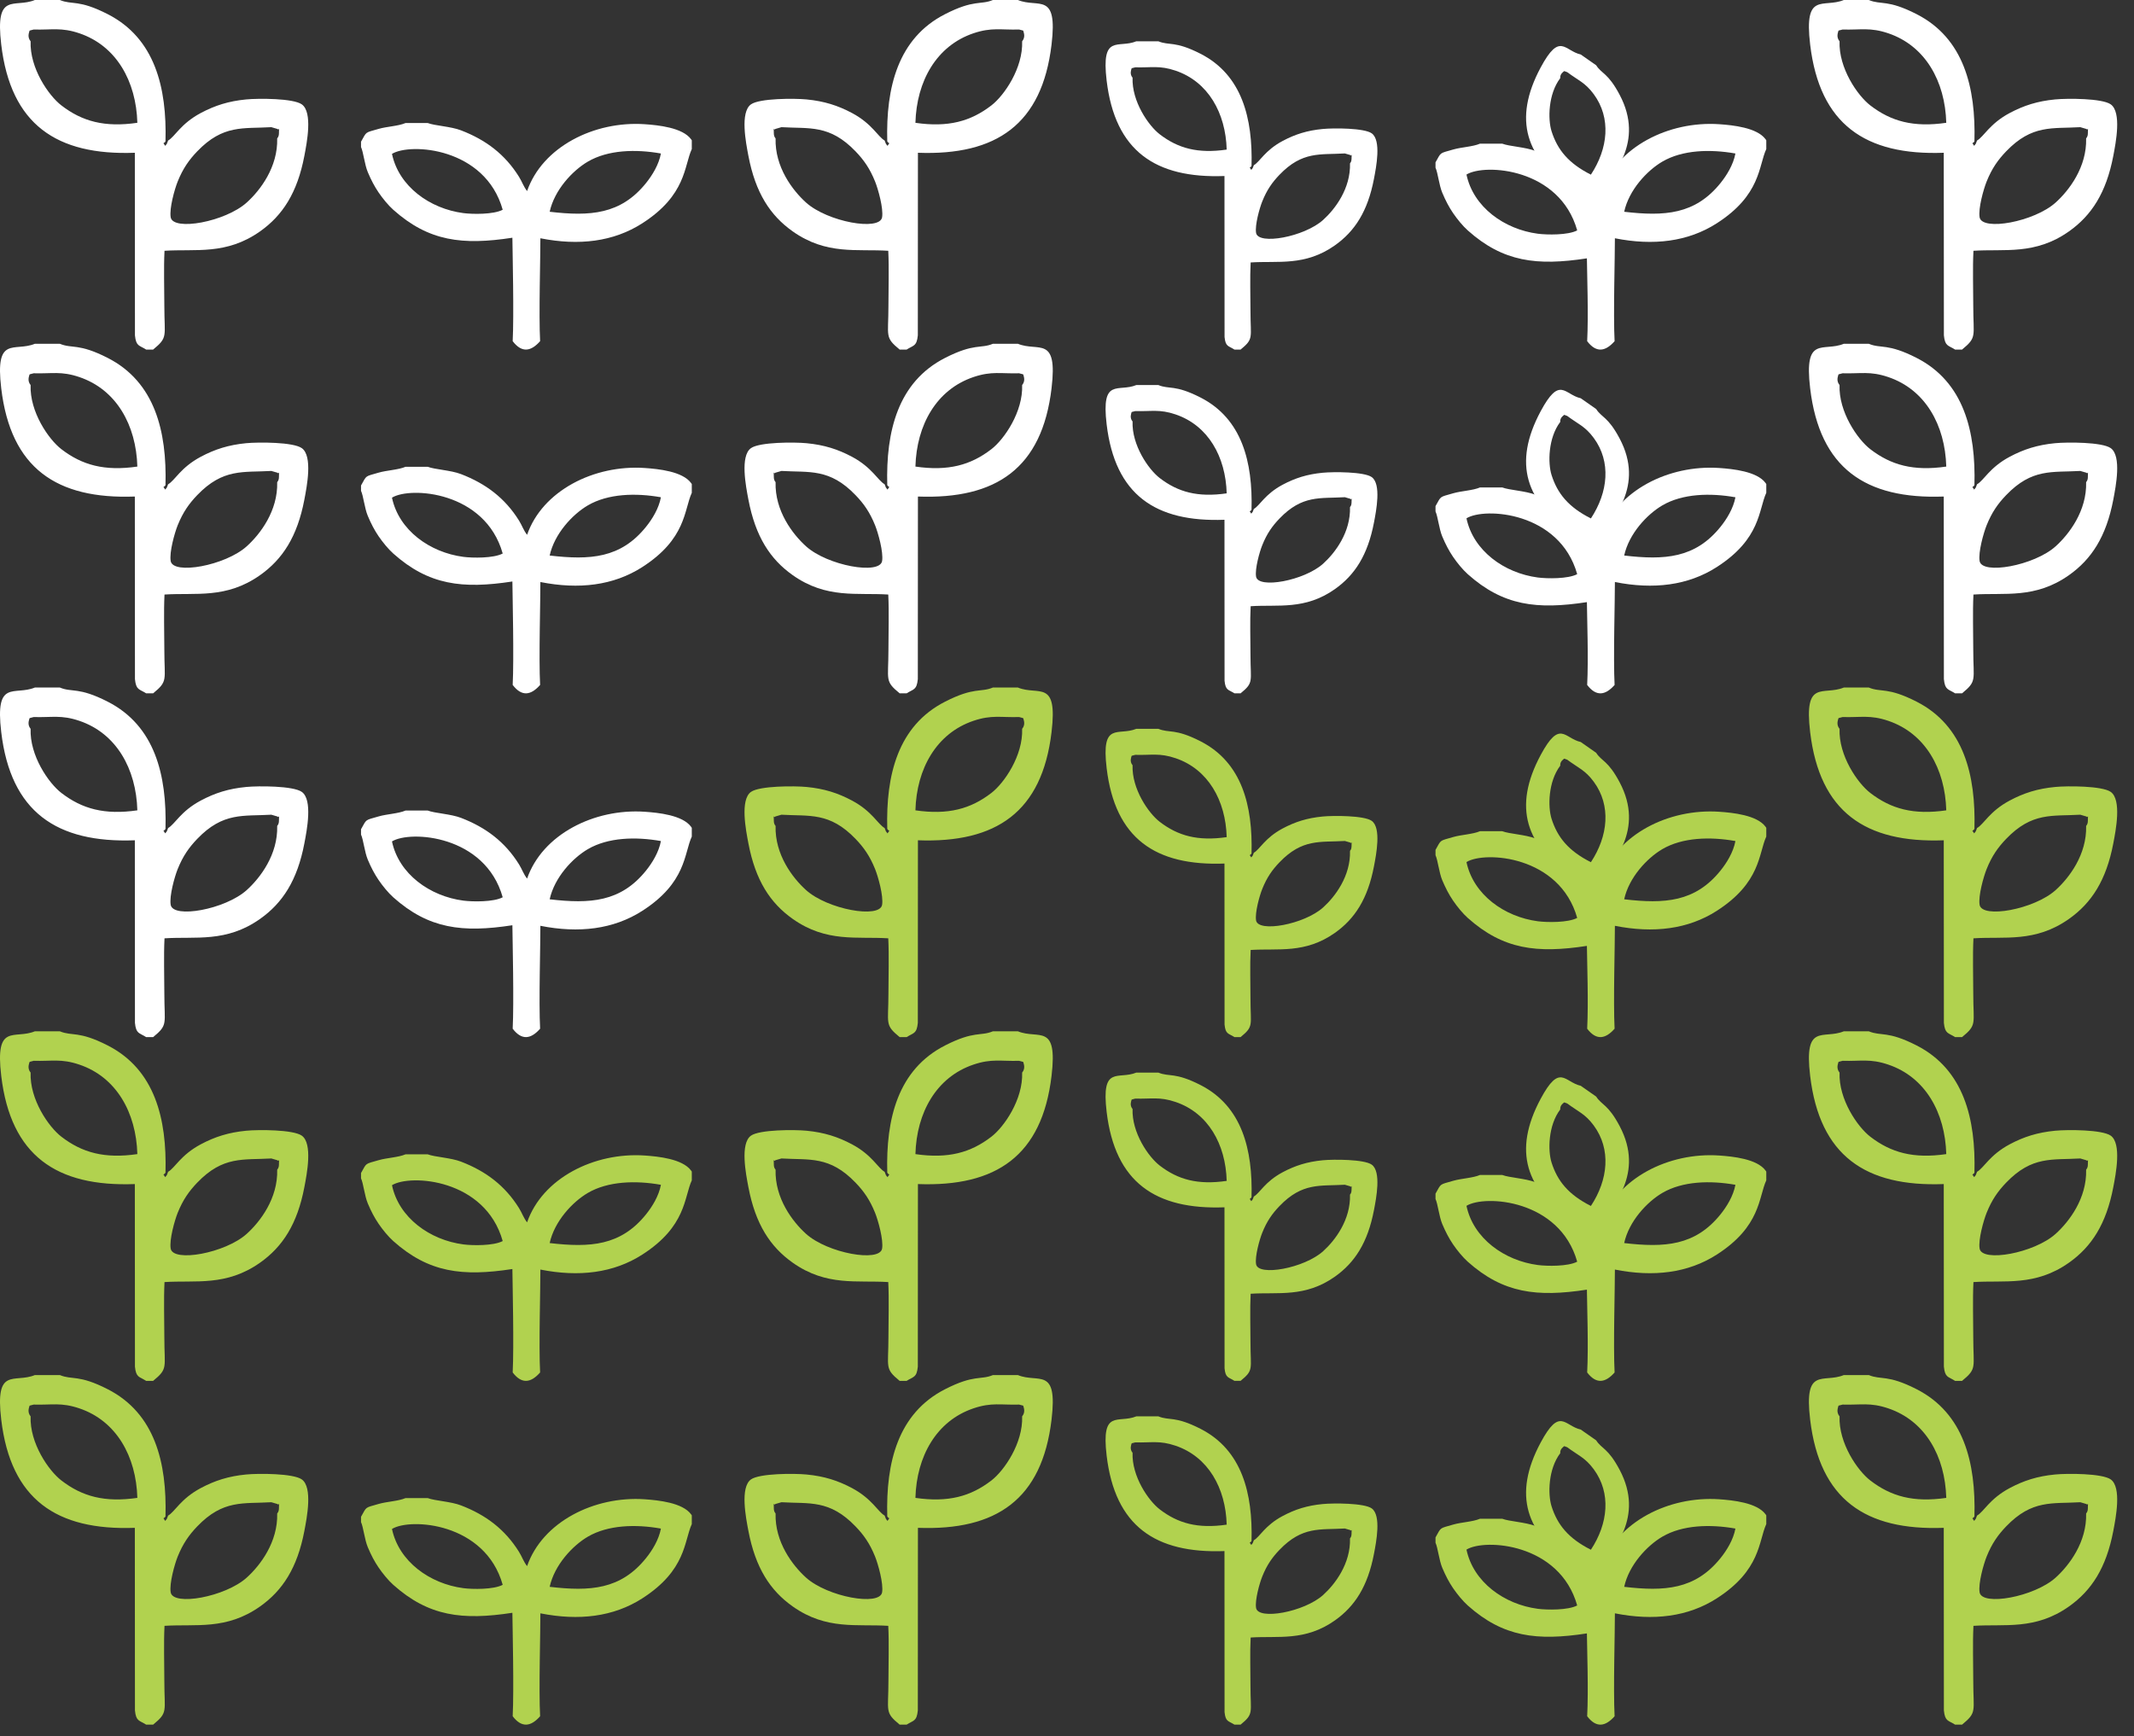 <svg width="102" height="83" viewBox="0 0 102 83" fill="none" xmlns="http://www.w3.org/2000/svg">
<rect x="0" y="0" width="102" height="83" fill="#333333" stroke="none"/>
<path fill-rule="evenodd" clip-rule="evenodd" d="M12.969 6.079L13.256 6.163C13.357 6.273 13.341 5.958 13.332 6.385C13.328 6.545 13.26 6.594 13.249 6.615C13.288 7.984 12.438 9.1 11.795 9.68C10.768 10.608 8.266 11.059 8.158 10.384C8.089 9.959 8.344 9.049 8.492 8.68C8.746 8.048 9.039 7.64 9.425 7.237C10.668 5.942 11.628 6.16 12.969 6.079ZM1.42 1.46L1.61 1.411C2.484 1.437 2.919 1.297 3.792 1.591C5.561 2.189 6.509 3.882 6.565 5.87C4.996 6.099 3.925 5.801 2.938 5.042C2.32 4.568 1.416 3.252 1.463 1.974C1.291 1.766 1.396 1.546 1.398 1.514C1.399 1.484 1.412 1.478 1.42 1.46ZM6.986 16.711H7.319C8.043 16.117 7.855 16.09 7.855 14.631C7.855 13.771 7.821 12.839 7.863 11.988C9.351 11.891 10.812 12.204 12.431 11.06C13.507 10.3 14.211 9.217 14.547 7.455C14.669 6.817 14.954 5.367 14.426 4.989C14.018 4.697 12.357 4.696 11.767 4.753C10.926 4.834 10.274 5.042 9.597 5.402C8.631 5.917 8.36 6.536 8.037 6.716C7.943 6.942 8.011 6.827 7.897 6.972C7.765 6.751 7.797 6.923 7.91 6.759C7.981 4.185 7.404 1.828 5.149 0.677C3.744 -0.041 3.458 0.249 2.861 0H1.667C0.686 0.406 -0.246 -0.433 0.059 2.133C0.513 5.945 2.695 7.441 6.445 7.303L6.45 16.031C6.503 16.563 6.658 16.501 6.986 16.711Z" fill="white"/>
<path fill-rule="evenodd" clip-rule="evenodd" d="M12.969 22.513L13.256 22.596C13.357 22.706 13.341 22.391 13.332 22.818C13.328 22.978 13.26 23.027 13.249 23.048C13.288 24.418 12.438 25.533 11.795 26.114C10.768 27.041 8.266 27.492 8.158 26.817C8.089 26.393 8.344 25.482 8.492 25.113C8.746 24.481 9.039 24.073 9.425 23.671C10.668 22.375 11.628 22.593 12.969 22.513ZM1.42 17.893L1.61 17.844C2.484 17.87 2.919 17.73 3.792 18.025C5.561 18.623 6.509 20.316 6.565 22.304C4.996 22.532 3.925 22.234 2.938 21.476C2.32 21.001 1.416 19.685 1.463 18.407C1.291 18.199 1.396 17.98 1.398 17.947C1.399 17.918 1.412 17.911 1.42 17.893ZM6.986 33.144H7.319C8.043 32.55 7.855 32.524 7.855 31.065C7.855 30.204 7.821 29.273 7.863 28.421C9.351 28.324 10.812 28.638 12.431 27.494C13.507 26.734 14.211 25.651 14.547 23.888C14.669 23.25 14.954 21.8 14.426 21.423C14.018 21.13 12.357 21.13 11.767 21.186C10.926 21.268 10.274 21.475 9.597 21.835C8.631 22.35 8.36 22.97 8.037 23.149C7.943 23.375 8.011 23.26 7.897 23.405C7.765 23.184 7.797 23.357 7.91 23.193C7.981 20.619 7.404 18.261 5.149 17.11C3.744 16.393 3.458 16.682 2.861 16.434H1.667C0.686 16.839 -0.246 16.001 0.059 18.566C0.513 22.378 2.695 23.875 6.445 23.736L6.45 32.464C6.503 32.996 6.658 32.934 6.986 33.144Z" fill="white"/>
<path fill-rule="evenodd" clip-rule="evenodd" d="M12.969 38.946L13.256 39.03C13.357 39.14 13.341 38.824 13.332 39.252C13.328 39.411 13.26 39.461 13.249 39.481C13.288 40.851 12.438 41.966 11.795 42.547C10.768 43.475 8.266 43.926 8.158 43.251C8.089 42.826 8.344 41.916 8.492 41.547C8.746 40.914 9.039 40.507 9.425 40.104C10.668 38.809 11.628 39.026 12.969 38.946ZM1.42 34.327L1.61 34.277C2.484 34.304 2.919 34.163 3.792 34.458C5.561 35.056 6.509 36.749 6.565 38.737C4.996 38.965 3.925 38.668 2.938 37.909C2.32 37.435 1.416 36.119 1.463 34.841C1.291 34.633 1.396 34.413 1.398 34.381C1.399 34.351 1.412 34.345 1.42 34.327ZM6.986 49.578H7.319C8.043 48.984 7.855 48.957 7.855 47.498C7.855 46.637 7.821 45.706 7.863 44.855C9.351 44.758 10.812 45.071 12.431 43.927C13.507 43.167 14.211 42.084 14.547 40.321C14.669 39.683 14.954 38.234 14.426 37.856C14.018 37.564 12.357 37.563 11.767 37.62C10.926 37.701 10.274 37.908 9.597 38.269C8.631 38.784 8.36 39.403 8.037 39.582C7.943 39.809 8.011 39.693 7.897 39.838C7.765 39.618 7.797 39.79 7.91 39.626C7.981 37.052 7.404 34.694 5.149 33.543C3.744 32.826 3.458 33.115 2.861 32.867H1.667C0.686 33.272 -0.246 32.434 0.059 35C0.513 38.811 2.695 40.308 6.445 40.169L6.45 48.898C6.503 49.429 6.658 49.367 6.986 49.578Z" fill="white"/>
<path fill-rule="evenodd" clip-rule="evenodd" d="M12.969 55.379L13.256 55.463C13.357 55.573 13.341 55.258 13.332 55.685C13.328 55.845 13.26 55.894 13.249 55.915C13.288 57.284 12.438 58.4 11.795 58.98C10.768 59.908 8.266 60.359 8.158 59.684C8.089 59.26 8.344 58.349 8.492 57.98C8.746 57.348 9.039 56.94 9.425 56.537C10.668 55.242 11.628 55.46 12.969 55.379ZM1.42 50.76L1.61 50.71C2.484 50.737 2.919 50.597 3.792 50.892C5.561 51.489 6.509 53.182 6.565 55.17C4.996 55.399 3.925 55.101 2.938 54.342C2.32 53.868 1.416 52.552 1.463 51.274C1.291 51.066 1.396 50.846 1.398 50.814C1.399 50.784 1.412 50.778 1.42 50.76ZM6.986 66.011H7.319C8.043 65.417 7.855 65.391 7.855 63.931C7.855 63.071 7.821 62.139 7.863 61.288C9.351 61.191 10.812 61.504 12.431 60.36C13.507 59.6 14.211 58.517 14.547 56.754C14.669 56.117 14.954 54.667 14.426 54.289C14.018 53.997 12.357 53.996 11.767 54.053C10.926 54.135 10.274 54.341 9.597 54.702C8.631 55.217 8.36 55.836 8.037 56.015C7.943 56.242 8.011 56.126 7.897 56.272C7.765 56.051 7.797 56.224 7.91 56.059C7.981 53.485 7.404 51.128 5.149 49.977C3.744 49.259 3.458 49.549 2.861 49.3H1.667C0.686 49.706 -0.246 48.867 0.059 51.433C0.513 55.245 2.695 56.742 6.445 56.603L6.45 65.331C6.503 65.863 6.658 65.801 6.986 66.011Z" fill="#B1D24F"/>
<path fill-rule="evenodd" clip-rule="evenodd" d="M12.969 71.812L13.256 71.896C13.357 72.006 13.341 71.691 13.332 72.118C13.328 72.278 13.26 72.327 13.249 72.348C13.288 73.717 12.438 74.833 11.795 75.414C10.768 76.341 8.266 76.792 8.158 76.117C8.089 75.692 8.344 74.782 8.492 74.413C8.746 73.781 9.039 73.373 9.425 72.97C10.668 71.675 11.628 71.893 12.969 71.812ZM1.42 67.193L1.61 67.144C2.484 67.17 2.919 67.03 3.792 67.325C5.561 67.922 6.509 69.615 6.565 71.604C4.996 71.832 3.925 71.534 2.938 70.775C2.32 70.301 1.416 68.985 1.463 67.707C1.291 67.499 1.396 67.279 1.398 67.247C1.399 67.217 1.412 67.211 1.42 67.193ZM6.986 82.444H7.319C8.043 81.85 7.855 81.824 7.855 80.364C7.855 79.504 7.821 78.573 7.863 77.721C9.351 77.624 10.812 77.938 12.431 76.794C13.507 76.033 14.211 74.951 14.547 73.188C14.669 72.55 14.954 71.1 14.426 70.722C14.018 70.43 12.357 70.429 11.767 70.486C10.926 70.567 10.274 70.775 9.597 71.135C8.631 71.65 8.36 72.269 8.037 72.449C7.943 72.675 8.011 72.56 7.897 72.705C7.765 72.484 7.797 72.657 7.91 72.492C7.981 69.919 7.404 67.561 5.149 66.41C3.744 65.692 3.458 65.982 2.861 65.733H1.667C0.686 66.139 -0.246 65.3 0.059 67.866C0.513 71.678 2.695 73.174 6.445 73.036L6.45 81.764C6.503 82.296 6.658 82.234 6.986 82.444Z" fill="#B1D24F"/>
<path fill-rule="evenodd" clip-rule="evenodd" d="M26.273 10.123C26.502 9.081 27.36 8.159 28.096 7.727C29.061 7.161 30.384 7.123 31.59 7.338C31.49 7.876 31.174 8.383 30.879 8.75C29.668 10.256 28.205 10.348 26.273 10.123ZM18.736 7.356C19.611 6.815 23.191 7.048 24.028 10.027C23.591 10.259 22.585 10.244 22.148 10.187C20.544 9.977 19.062 8.912 18.736 7.356ZM17.256 6.774V7.028C17.371 7.28 17.425 7.858 17.579 8.227C17.738 8.606 17.902 8.914 18.091 9.193C18.292 9.489 18.559 9.815 18.798 10.028C20.489 11.538 22.102 11.731 24.491 11.364C24.499 12.098 24.57 15.066 24.505 16.309C24.942 16.882 25.379 16.805 25.816 16.309C25.748 15.075 25.835 12.172 25.829 11.39C27.672 11.756 29.325 11.556 30.696 10.677C32.811 9.321 32.692 7.934 33.066 7.125V6.706C33.054 6.69 33.04 6.668 33.031 6.656C32.622 6.099 31.463 5.982 30.82 5.938C28.395 5.772 25.922 7.028 25.194 9.133C25.023 8.919 24.955 8.688 24.805 8.448C24.139 7.38 23.226 6.688 22.036 6.231C21.544 6.041 20.788 6.013 20.443 5.881H19.384C19.04 6.029 18.496 6.046 18.101 6.16C17.421 6.357 17.54 6.274 17.256 6.774Z" fill="white"/>
<path fill-rule="evenodd" clip-rule="evenodd" d="M26.273 26.556C26.502 25.515 27.36 24.592 28.096 24.16C29.061 23.595 30.384 23.557 31.59 23.771C31.49 24.309 31.174 24.817 30.879 25.183C29.668 26.689 28.205 26.782 26.273 26.556ZM18.736 23.79C19.611 23.248 23.191 23.481 24.028 26.46C23.591 26.692 22.585 26.677 22.148 26.62C20.544 26.41 19.062 25.346 18.736 23.79ZM17.256 23.208V23.462C17.371 23.713 17.425 24.292 17.579 24.66C17.738 25.04 17.902 25.348 18.091 25.627C18.292 25.922 18.559 26.248 18.798 26.461C20.489 27.971 22.102 28.164 24.491 27.797C24.499 28.531 24.57 31.5 24.505 32.742C24.942 33.316 25.379 33.239 25.816 32.742C25.748 31.508 25.835 28.605 25.829 27.823C27.672 28.189 29.325 27.99 30.696 27.11C32.811 25.754 32.692 24.368 33.066 23.558V23.139C33.054 23.123 33.04 23.101 33.031 23.089C32.622 22.532 31.463 22.416 30.82 22.372C28.395 22.206 25.922 23.461 25.194 25.566C25.023 25.352 24.955 25.121 24.805 24.881C24.139 23.813 23.226 23.122 22.036 22.664C21.544 22.475 20.788 22.446 20.443 22.314H19.384C19.04 22.462 18.496 22.479 18.101 22.593C17.421 22.79 17.54 22.707 17.256 23.208Z" fill="white"/>
<path fill-rule="evenodd" clip-rule="evenodd" d="M26.273 42.99C26.502 41.948 27.36 41.026 28.096 40.594C29.061 40.028 30.384 39.99 31.59 40.205C31.49 40.742 31.174 41.25 30.879 41.617C29.668 43.123 28.205 43.215 26.273 42.99ZM18.736 40.223C19.611 39.682 23.191 39.915 24.028 42.893C23.591 43.126 22.585 43.11 22.148 43.053C20.544 42.844 19.062 41.779 18.736 40.223ZM17.256 39.641V39.895C17.371 40.146 17.425 40.725 17.579 41.094C17.738 41.473 17.902 41.781 18.091 42.06C18.292 42.356 18.559 42.681 18.798 42.895C20.489 44.404 22.102 44.597 24.491 44.23C24.499 44.965 24.57 47.933 24.505 49.176C24.942 49.749 25.379 49.672 25.816 49.176C25.748 47.942 25.835 45.038 25.829 44.257C27.672 44.623 29.325 44.423 30.696 43.544C32.811 42.188 32.692 40.801 33.066 39.991V39.573C33.054 39.557 33.04 39.534 33.031 39.522C32.622 38.965 31.463 38.849 30.82 38.805C28.395 38.639 25.922 39.895 25.194 42C25.023 41.786 24.955 41.554 24.805 41.315C24.139 40.247 23.226 39.555 22.036 39.097C21.544 38.908 20.788 38.879 20.443 38.747H19.384C19.04 38.895 18.496 38.912 18.101 39.027C17.421 39.223 17.54 39.141 17.256 39.641Z" fill="white"/>
<path fill-rule="evenodd" clip-rule="evenodd" d="M26.273 59.423C26.502 58.381 27.36 57.459 28.096 57.027C29.061 56.462 30.384 56.423 31.59 56.638C31.49 57.176 31.174 57.683 30.879 58.05C29.668 59.556 28.205 59.648 26.273 59.423ZM18.736 56.657C19.611 56.115 23.191 56.348 24.028 59.327C23.591 59.559 22.585 59.544 22.148 59.487C20.544 59.277 19.062 58.212 18.736 56.657ZM17.256 56.075V56.328C17.371 56.58 17.425 57.158 17.579 57.527C17.738 57.907 17.902 58.215 18.091 58.493C18.292 58.789 18.559 59.114 18.798 59.328C20.489 60.838 22.102 61.031 24.491 60.664C24.499 61.398 24.57 64.366 24.505 65.609C24.942 66.182 25.379 66.105 25.816 65.609C25.748 64.375 25.835 61.472 25.829 60.69C27.672 61.056 29.325 60.856 30.696 59.977C32.811 58.621 32.692 57.234 33.066 56.425V56.006C33.054 55.99 33.04 55.968 33.031 55.956C32.622 55.399 31.463 55.282 30.82 55.238C28.395 55.072 25.922 56.328 25.194 58.433C25.023 58.219 24.955 57.988 24.805 57.748C24.139 56.68 23.226 55.988 22.036 55.531C21.544 55.341 20.788 55.313 20.443 55.181H19.384C19.04 55.329 18.496 55.346 18.101 55.46C17.421 55.656 17.54 55.574 17.256 56.075Z" fill="#B1D24F"/>
<path fill-rule="evenodd" clip-rule="evenodd" d="M26.273 75.856C26.502 74.814 27.36 73.892 28.096 73.46C29.061 72.895 30.384 72.856 31.59 73.072C31.49 73.609 31.174 74.117 30.879 74.483C29.668 75.989 28.205 76.082 26.273 75.856ZM18.736 73.09C19.611 72.548 23.191 72.781 24.028 75.76C23.591 75.992 22.585 75.977 22.148 75.92C20.544 75.71 19.062 74.645 18.736 73.09ZM17.256 72.508V72.762C17.371 73.013 17.425 73.592 17.579 73.96C17.738 74.34 17.902 74.648 18.091 74.926C18.292 75.222 18.559 75.548 18.798 75.761C20.489 77.271 22.102 77.464 24.491 77.097C24.499 77.831 24.57 80.8 24.505 82.043C24.942 82.615 25.379 82.538 25.816 82.043C25.748 80.808 25.835 77.905 25.829 77.123C27.672 77.489 29.325 77.29 30.696 76.41C32.811 75.054 32.692 73.668 33.066 72.858V72.439C33.054 72.423 33.04 72.401 33.031 72.389C32.622 71.832 31.463 71.716 30.82 71.671C28.395 71.505 25.922 72.761 25.194 74.866C25.023 74.652 24.955 74.421 24.805 74.181C24.139 73.113 23.226 72.421 22.036 71.964C21.544 71.774 20.788 71.746 20.443 71.614H19.384C19.04 71.762 18.496 71.779 18.101 71.893C17.421 72.09 17.54 72.007 17.256 72.508Z" fill="#B1D24F"/>
<path fill-rule="evenodd" clip-rule="evenodd" d="M64.281 7.335L64.533 7.409C64.622 7.506 64.608 7.228 64.6 7.605C64.597 7.746 64.537 7.789 64.527 7.807C64.561 9.015 63.812 9.999 63.245 10.511C62.339 11.329 60.133 11.727 60.037 11.131C59.977 10.757 60.202 9.954 60.333 9.629C60.556 9.071 60.814 8.711 61.155 8.356C62.252 7.214 63.098 7.406 64.281 7.335ZM54.096 3.261L54.263 3.218C55.034 3.241 55.418 3.117 56.187 3.377C57.747 3.905 58.584 5.398 58.633 7.151C57.249 7.352 56.305 7.09 55.434 6.421C54.89 6.002 54.093 4.842 54.134 3.715C53.982 3.531 54.075 3.337 54.076 3.309C54.077 3.283 54.089 3.277 54.096 3.261ZM59.004 16.711H59.297C59.937 16.187 59.77 16.164 59.77 14.877C59.77 14.118 59.74 13.297 59.778 12.546C61.09 12.46 62.378 12.737 63.806 11.728C64.755 11.057 65.375 10.103 65.672 8.548C65.78 7.985 66.031 6.707 65.565 6.374C65.205 6.116 63.741 6.115 63.221 6.166C62.478 6.237 61.904 6.42 61.307 6.738C60.455 7.192 60.215 7.738 59.931 7.896C59.848 8.096 59.908 7.994 59.808 8.122C59.691 7.927 59.72 8.079 59.82 7.935C59.882 5.665 59.372 3.586 57.384 2.571C56.145 1.938 55.892 2.193 55.367 1.974H54.313C53.448 2.331 52.626 1.592 52.895 3.855C53.296 7.217 55.22 8.537 58.527 8.414L58.531 16.111C58.578 16.58 58.715 16.526 59.004 16.711Z" fill="white"/>
<path fill-rule="evenodd" clip-rule="evenodd" d="M64.281 23.768L64.533 23.842C64.622 23.939 64.608 23.661 64.6 24.038C64.597 24.179 64.537 24.222 64.527 24.241C64.561 25.448 63.812 26.432 63.245 26.944C62.339 27.762 60.133 28.16 60.037 27.564C59.977 27.19 60.202 26.387 60.333 26.062C60.556 25.504 60.814 25.145 61.155 24.79C62.252 23.647 63.098 23.839 64.281 23.768ZM54.096 19.694L54.263 19.651C55.034 19.674 55.418 19.55 56.187 19.81C57.747 20.338 58.584 21.831 58.633 23.584C57.249 23.785 56.305 23.523 55.434 22.854C54.89 22.436 54.093 21.275 54.134 20.148C53.982 19.965 54.075 19.771 54.076 19.742C54.077 19.716 54.089 19.71 54.096 19.694ZM59.004 33.144H59.297C59.937 32.62 59.77 32.597 59.77 31.31C59.77 30.551 59.74 29.73 59.778 28.979C61.09 28.893 62.378 29.17 63.806 28.161C64.755 27.491 65.375 26.536 65.672 24.981C65.78 24.418 66.031 23.14 65.565 22.807C65.205 22.549 63.741 22.549 63.221 22.599C62.478 22.671 61.904 22.853 61.307 23.171C60.455 23.625 60.215 24.171 59.931 24.329C59.848 24.529 59.908 24.427 59.808 24.555C59.691 24.36 59.72 24.513 59.82 24.368C59.882 22.098 59.372 20.019 57.384 19.004C56.145 18.371 55.892 18.626 55.367 18.407H54.313C53.448 18.765 52.626 18.025 52.895 20.288C53.296 23.65 55.22 24.97 58.527 24.847L58.531 32.544C58.578 33.014 58.715 32.959 59.004 33.144Z" fill="white"/>
<path fill-rule="evenodd" clip-rule="evenodd" d="M64.281 40.202L64.533 40.275C64.622 40.372 64.608 40.094 64.6 40.471C64.597 40.612 64.537 40.655 64.527 40.674C64.561 41.881 63.812 42.865 63.245 43.377C62.339 44.195 60.133 44.593 60.037 43.998C59.977 43.624 60.202 42.82 60.333 42.495C60.556 41.938 60.814 41.578 61.155 41.223C62.252 40.08 63.098 40.272 64.281 40.202ZM54.096 36.128L54.263 36.084C55.034 36.108 55.418 35.984 56.187 36.244C57.747 36.771 58.584 38.264 58.633 40.018C57.249 40.218 56.305 39.956 55.434 39.287C54.89 38.869 54.093 37.708 54.134 36.581C53.982 36.398 54.075 36.204 54.076 36.176C54.077 36.149 54.089 36.144 54.096 36.128ZM59.004 49.577H59.297C59.937 49.053 59.77 49.03 59.77 47.743C59.77 46.984 59.74 46.163 59.778 45.412C61.09 45.327 62.378 45.603 63.806 44.594C64.755 43.924 65.375 42.969 65.672 41.414C65.78 40.852 66.031 39.573 65.565 39.24C65.205 38.982 63.741 38.982 63.221 39.032C62.478 39.104 61.904 39.286 61.307 39.604C60.455 40.058 60.215 40.605 59.931 40.763C59.848 40.962 59.908 40.86 59.808 40.988C59.691 40.794 59.72 40.946 59.82 40.801C59.882 38.532 59.372 36.452 57.384 35.437C56.145 34.804 55.892 35.059 55.367 34.84H54.313C53.448 35.198 52.626 34.459 52.895 36.721C53.296 40.083 55.22 41.403 58.527 41.281L58.531 48.978C58.578 49.447 58.715 49.392 59.004 49.577Z" fill="#B1D24F"/>
<path fill-rule="evenodd" clip-rule="evenodd" d="M64.281 56.635L64.533 56.709C64.622 56.806 64.608 56.528 64.6 56.905C64.597 57.045 64.537 57.088 64.527 57.107C64.561 58.315 63.812 59.298 63.245 59.81C62.339 60.629 60.133 61.026 60.037 60.431C59.977 60.057 60.202 59.254 60.333 58.928C60.556 58.371 60.814 58.011 61.155 57.656C62.252 56.514 63.098 56.706 64.281 56.635ZM54.096 52.561L54.263 52.517C55.034 52.541 55.418 52.417 56.187 52.677C57.747 53.205 58.584 54.697 58.633 56.451C57.249 56.652 56.305 56.39 55.434 55.72C54.89 55.302 54.093 54.142 54.134 53.015C53.982 52.831 54.075 52.637 54.076 52.609C54.077 52.583 54.089 52.577 54.096 52.561ZM59.004 66.01H59.297C59.937 65.487 59.77 65.464 59.77 64.177C59.77 63.418 59.74 62.596 59.778 61.846C61.09 61.76 62.378 62.037 63.806 61.028C64.755 60.357 65.375 59.402 65.672 57.848C65.78 57.285 66.031 56.007 65.565 55.674C65.205 55.416 63.741 55.415 63.221 55.465C62.478 55.537 61.904 55.72 61.307 56.038C60.455 56.492 60.215 57.038 59.931 57.196C59.848 57.396 59.908 57.294 59.808 57.422C59.691 57.227 59.72 57.379 59.82 57.234C59.882 54.965 59.372 52.886 57.384 51.87C56.145 51.238 55.892 51.493 55.367 51.274H54.313C53.448 51.631 52.626 50.892 52.895 53.155C53.296 56.516 55.22 57.836 58.527 57.714L58.531 65.411C58.578 65.88 58.715 65.825 59.004 66.01Z" fill="#B1D24F"/>
<path fill-rule="evenodd" clip-rule="evenodd" d="M64.281 73.068L64.533 73.142C64.622 73.239 64.608 72.961 64.6 73.338C64.597 73.479 64.537 73.522 64.527 73.54C64.561 74.748 63.812 75.732 63.245 76.244C62.339 77.062 60.133 77.46 60.037 76.864C59.977 76.49 60.202 75.687 60.333 75.362C60.556 74.804 60.814 74.445 61.155 74.09C62.252 72.947 63.098 73.139 64.281 73.068ZM54.096 68.994L54.263 68.951C55.034 68.974 55.418 68.85 56.187 69.11C57.747 69.638 58.584 71.131 58.633 72.884C57.249 73.085 56.305 72.823 55.434 72.154C54.89 71.736 54.093 70.575 54.134 69.448C53.982 69.264 54.075 69.07 54.076 69.042C54.077 69.016 54.089 69.01 54.096 68.994ZM59.004 82.444H59.297C59.937 81.92 59.77 81.897 59.77 80.61C59.77 79.851 59.74 79.03 59.778 78.279C61.09 78.193 62.378 78.47 63.806 77.461C64.755 76.79 65.375 75.836 65.672 74.281C65.78 73.718 66.031 72.44 65.565 72.107C65.205 71.849 63.741 71.849 63.221 71.899C62.478 71.97 61.904 72.153 61.307 72.471C60.455 72.925 60.215 73.471 59.931 73.629C59.848 73.829 59.908 73.727 59.808 73.855C59.691 73.66 59.72 73.812 59.82 73.668C59.882 71.398 59.372 69.319 57.384 68.304C56.145 67.671 55.892 67.926 55.367 67.707H54.313C53.448 68.065 52.626 67.325 52.895 69.588C53.296 72.95 55.22 74.269 58.527 74.147L58.531 81.844C58.578 82.314 58.715 82.259 59.004 82.444Z" fill="#B1D24F"/>
<path fill-rule="evenodd" clip-rule="evenodd" d="M37.351 6.079L37.064 6.163C36.963 6.273 36.98 5.958 36.988 6.385C36.992 6.545 37.06 6.594 37.071 6.615C37.032 7.984 37.882 9.1 38.525 9.681C39.552 10.608 42.054 11.059 42.163 10.384C42.23 9.96 41.976 9.049 41.828 8.68C41.574 8.048 41.282 7.64 40.895 7.237C39.651 5.942 38.692 6.16 37.351 6.079ZM48.9 1.46L48.711 1.411C47.836 1.437 47.401 1.297 46.528 1.591C44.759 2.19 43.81 3.883 43.755 5.871C45.324 6.099 46.395 5.801 47.382 5.042C48 4.568 48.903 3.252 48.856 1.974C49.029 1.766 48.924 1.546 48.922 1.514C48.92 1.484 48.907 1.478 48.9 1.46ZM43.334 16.711H43.002C42.277 16.117 42.465 16.091 42.465 14.632C42.465 13.771 42.499 12.84 42.457 11.988C40.968 11.891 39.508 12.205 37.889 11.061C36.813 10.3 36.109 9.218 35.773 7.455C35.651 6.817 35.366 5.367 35.894 4.989C36.302 4.697 37.962 4.696 38.553 4.753C39.394 4.835 40.046 5.042 40.723 5.402C41.689 5.917 41.96 6.536 42.283 6.716C42.377 6.942 42.308 6.827 42.422 6.972C42.555 6.751 42.523 6.924 42.409 6.76C42.339 4.186 42.916 1.828 45.171 0.677C46.576 -0.04 46.862 0.249 47.458 0H48.653C49.634 0.406 50.567 -0.433 50.261 2.133C49.807 5.945 47.625 7.442 43.875 7.303L43.87 16.031C43.817 16.563 43.661 16.501 43.334 16.711Z" fill="white"/>
<path fill-rule="evenodd" clip-rule="evenodd" d="M37.351 22.513L37.064 22.596C36.963 22.706 36.98 22.391 36.988 22.819C36.992 22.978 37.06 23.027 37.071 23.048C37.032 24.418 37.882 25.533 38.525 26.114C39.552 27.042 42.054 27.492 42.163 26.817C42.23 26.393 41.976 25.482 41.828 25.113C41.574 24.481 41.282 24.073 40.895 23.671C39.651 22.375 38.692 22.593 37.351 22.513ZM48.9 17.893L48.711 17.844C47.836 17.87 47.401 17.73 46.528 18.025C44.759 18.623 43.81 20.316 43.755 22.304C45.324 22.532 46.395 22.235 47.382 21.476C48 21.001 48.903 19.685 48.856 18.407C49.029 18.2 48.924 17.98 48.922 17.947C48.92 17.918 48.907 17.911 48.9 17.893ZM43.334 33.144H43.002C42.277 32.55 42.465 32.524 42.465 31.065C42.465 30.204 42.499 29.273 42.457 28.421C40.968 28.324 39.508 28.638 37.889 27.494C36.813 26.734 36.109 25.651 35.773 23.888C35.651 23.25 35.366 21.8 35.894 21.423C36.302 21.13 37.962 21.13 38.553 21.187C39.394 21.268 40.046 21.475 40.723 21.835C41.689 22.351 41.96 22.97 42.283 23.149C42.377 23.376 42.308 23.26 42.422 23.405C42.555 23.184 42.523 23.357 42.409 23.193C42.339 20.619 42.916 18.261 45.171 17.11C46.576 16.393 46.862 16.682 47.458 16.434H48.653C49.634 16.839 50.567 16.001 50.261 18.566C49.807 22.378 47.625 23.875 43.875 23.736L43.87 32.464C43.817 32.996 43.661 32.934 43.334 33.144Z" fill="white"/>
<path fill-rule="evenodd" clip-rule="evenodd" d="M37.351 38.946L37.064 39.03C36.963 39.14 36.98 38.825 36.988 39.252C36.992 39.412 37.06 39.461 37.071 39.482C37.032 40.851 37.882 41.967 38.525 42.547C39.552 43.475 42.054 43.926 42.163 43.251C42.23 42.826 41.976 41.916 41.828 41.547C41.574 40.915 41.282 40.507 40.895 40.104C39.651 38.809 38.692 39.027 37.351 38.946ZM48.9 34.327L48.711 34.277C47.836 34.304 47.401 34.163 46.528 34.458C44.759 35.056 43.81 36.749 43.755 38.737C45.324 38.965 46.395 38.668 47.382 37.909C48 37.435 48.903 36.119 48.856 34.841C49.029 34.633 48.924 34.413 48.922 34.381C48.92 34.351 48.907 34.345 48.9 34.327ZM43.334 49.578H43.002C42.277 48.984 42.465 48.957 42.465 47.498C42.465 46.638 42.499 45.706 42.457 44.855C40.968 44.758 39.508 45.071 37.889 43.927C36.813 43.167 36.109 42.084 35.773 40.322C35.651 39.684 35.366 38.234 35.894 37.856C36.302 37.564 37.962 37.563 38.553 37.62C39.394 37.701 40.046 37.908 40.723 38.269C41.689 38.784 41.96 39.403 42.283 39.583C42.377 39.809 42.308 39.693 42.422 39.839C42.555 39.618 42.523 39.79 42.409 39.626C42.339 37.052 42.916 34.694 45.171 33.543C46.576 32.826 46.862 33.115 47.458 32.867H48.653C49.634 33.273 50.567 32.434 50.261 35C49.807 38.812 47.625 40.308 43.875 40.169L43.87 48.898C43.817 49.43 43.661 49.368 43.334 49.578Z" fill="#B1D24F"/>
<path fill-rule="evenodd" clip-rule="evenodd" d="M37.351 55.379L37.064 55.463C36.963 55.573 36.98 55.258 36.988 55.685C36.992 55.845 37.06 55.894 37.071 55.915C37.032 57.284 37.882 58.4 38.525 58.981C39.552 59.908 42.054 60.359 42.163 59.684C42.23 59.26 41.976 58.349 41.828 57.98C41.574 57.348 41.282 56.94 40.895 56.537C39.651 55.242 38.692 55.46 37.351 55.379ZM48.9 50.76L48.711 50.711C47.836 50.737 47.401 50.597 46.528 50.892C44.759 51.489 43.81 53.182 43.755 55.171C45.324 55.399 46.395 55.101 47.382 54.342C48 53.868 48.903 52.552 48.856 51.274C49.029 51.066 48.924 50.846 48.922 50.814C48.92 50.784 48.907 50.778 48.9 50.76ZM43.334 66.011H43.002C42.277 65.417 42.465 65.391 42.465 63.931C42.465 63.071 42.499 62.139 42.457 61.288C40.968 61.191 39.508 61.505 37.889 60.361C36.813 59.6 36.109 58.518 35.773 56.755C35.651 56.117 35.366 54.667 35.894 54.289C36.302 53.997 37.962 53.996 38.553 54.053C39.394 54.135 40.046 54.342 40.723 54.702C41.689 55.217 41.96 55.836 42.283 56.016C42.377 56.242 42.308 56.127 42.422 56.272C42.555 56.051 42.523 56.224 42.409 56.059C42.339 53.486 42.916 51.128 45.171 49.977C46.576 49.26 46.862 49.549 47.458 49.3H48.653C49.634 49.706 50.567 48.867 50.261 51.433C49.807 55.245 47.625 56.742 43.875 56.603L43.87 65.331C43.817 65.863 43.661 65.801 43.334 66.011Z" fill="#B1D24F"/>
<path fill-rule="evenodd" clip-rule="evenodd" d="M37.351 71.812L37.064 71.896C36.963 72.006 36.98 71.691 36.988 72.118C36.992 72.278 37.06 72.327 37.071 72.348C37.032 73.717 37.882 74.833 38.525 75.414C39.552 76.341 42.054 76.792 42.163 76.117C42.23 75.693 41.976 74.782 41.828 74.413C41.574 73.781 41.282 73.373 40.895 72.971C39.651 71.675 38.692 71.893 37.351 71.812ZM48.9 67.193L48.711 67.144C47.836 67.17 47.401 67.03 46.528 67.325C44.759 67.923 43.81 69.616 43.755 71.604C45.324 71.832 46.395 71.534 47.382 70.776C48 70.301 48.903 68.985 48.856 67.707C49.029 67.499 48.924 67.279 48.922 67.247C48.92 67.217 48.907 67.211 48.9 67.193ZM43.334 82.444H43.002C42.277 81.85 42.465 81.824 42.465 80.365C42.465 79.504 42.499 78.573 42.457 77.721C40.968 77.624 39.508 77.938 37.889 76.794C36.813 76.033 36.109 74.951 35.773 73.188C35.651 72.55 35.366 71.1 35.894 70.722C36.302 70.43 37.962 70.429 38.553 70.487C39.394 70.568 40.046 70.775 40.723 71.135C41.689 71.65 41.96 72.269 42.283 72.449C42.377 72.675 42.308 72.56 42.422 72.705C42.555 72.484 42.523 72.657 42.409 72.493C42.339 69.919 42.916 67.561 45.171 66.41C46.576 65.693 46.862 65.982 47.458 65.734H48.653C49.634 66.139 50.567 65.3 50.261 67.866C49.807 71.678 47.625 73.175 43.875 73.036L43.87 81.764C43.817 82.296 43.661 82.234 43.334 82.444Z" fill="#B1D24F"/>
<path fill-rule="evenodd" clip-rule="evenodd" d="M77.632 10.123C77.86 9.081 78.719 8.159 79.454 7.727C80.419 7.162 81.743 7.124 82.949 7.338C82.848 7.876 82.532 8.383 82.237 8.75C81.026 10.256 79.563 10.348 77.632 10.123ZM70.094 8.344C70.969 7.802 74.549 8.035 75.386 11.014C74.95 11.246 73.944 11.23 73.506 11.173C71.903 10.963 70.421 9.899 70.094 8.344ZM68.614 7.761V8.015C68.729 8.267 68.783 8.846 68.937 9.214C69.097 9.593 69.26 9.902 69.449 10.18C69.65 10.476 69.917 10.802 70.156 11.015C71.847 12.525 73.46 12.717 75.85 12.35C75.857 13.085 75.928 15.066 75.863 16.31C76.3 16.883 76.737 16.805 77.174 16.31C77.107 15.075 77.193 12.172 77.188 11.39C79.031 11.756 80.683 11.556 82.054 10.677C84.169 9.321 84.05 7.934 84.424 7.125V6.706C84.412 6.69 84.398 6.668 84.389 6.656C83.981 6.099 82.821 5.982 82.179 5.938C79.753 5.772 77.281 7.028 76.552 9.133C76.382 8.919 76.313 9.675 76.164 9.435C75.496 8.367 74.585 7.675 73.395 7.217C72.902 7.028 72.146 7 71.801 6.867H70.742C70.398 7.016 69.854 7.032 69.46 7.147C68.78 7.343 68.898 7.261 68.614 7.761Z" fill="white"/>
<path fill-rule="evenodd" clip-rule="evenodd" d="M77.632 26.556C77.86 25.515 78.719 24.592 79.454 24.16C80.419 23.595 81.743 23.557 82.949 23.772C82.848 24.309 82.532 24.817 82.237 25.183C81.026 26.689 79.563 26.782 77.632 26.556ZM70.094 24.777C70.969 24.235 74.549 24.468 75.386 27.447C74.95 27.679 73.944 27.664 73.506 27.607C71.903 27.397 70.421 26.332 70.094 24.777ZM68.614 24.195V24.448C68.729 24.7 68.783 25.279 68.937 25.647C69.097 26.026 69.26 26.335 69.449 26.613C69.65 26.91 69.917 27.235 70.156 27.448C71.847 28.958 73.46 29.151 75.85 28.784C75.857 29.518 75.928 31.5 75.863 32.743C76.3 33.316 76.737 33.239 77.174 32.743C77.107 31.509 77.193 28.605 77.188 27.823C79.031 28.189 80.683 27.99 82.054 27.11C84.169 25.754 84.05 24.368 84.424 23.558V23.14C84.412 23.123 84.398 23.101 84.389 23.089C83.981 22.532 82.821 22.416 82.179 22.372C79.753 22.206 77.281 23.461 76.552 25.566C76.382 25.352 76.313 26.108 76.164 25.869C75.496 24.8 74.585 24.108 73.395 23.651C72.902 23.461 72.146 23.433 71.801 23.301H70.742C70.398 23.449 69.854 23.466 69.46 23.58C68.78 23.777 68.898 23.694 68.614 24.195Z" fill="white"/>
<path fill-rule="evenodd" clip-rule="evenodd" d="M77.632 42.989C77.86 41.948 78.719 41.026 79.454 40.593C80.419 40.028 81.743 39.99 82.949 40.205C82.848 40.742 82.532 41.25 82.237 41.616C81.026 43.123 79.563 43.215 77.632 42.989ZM70.094 41.21C70.969 40.668 74.549 40.901 75.386 43.88C74.95 44.112 73.944 44.097 73.506 44.04C71.903 43.83 70.421 42.766 70.094 41.21ZM68.614 40.628V40.882C68.729 41.133 68.783 41.712 68.937 42.08C69.097 42.459 69.26 42.768 69.449 43.046C69.65 43.343 69.917 43.668 70.156 43.881C71.847 45.391 73.46 45.584 75.85 45.217C75.857 45.951 75.928 47.933 75.863 49.176C76.3 49.749 76.737 49.672 77.174 49.176C77.107 47.942 77.193 45.038 77.188 44.257C79.031 44.623 80.683 44.423 82.054 43.544C84.169 42.188 84.05 40.801 84.424 39.991V39.573C84.412 39.557 84.398 39.534 84.389 39.522C83.981 38.965 82.821 38.849 82.179 38.805C79.753 38.639 77.281 39.894 76.552 41.999C76.382 41.785 76.313 42.541 76.164 42.302C75.496 41.233 74.585 40.541 73.395 40.084C72.902 39.894 72.146 39.866 71.801 39.734H70.742C70.398 39.882 69.854 39.899 69.46 40.013C68.78 40.21 68.898 40.127 68.614 40.628Z" fill="#B1D24F"/>
<path fill-rule="evenodd" clip-rule="evenodd" d="M77.632 59.423C77.86 58.381 78.719 57.459 79.454 57.027C80.419 56.461 81.743 56.423 82.949 56.638C82.848 57.175 82.532 57.683 82.237 58.05C81.026 59.556 79.563 59.648 77.632 59.423ZM70.094 57.643C70.969 57.101 74.549 57.335 75.386 60.313C74.95 60.546 73.944 60.53 73.506 60.473C71.903 60.263 70.421 59.199 70.094 57.643ZM68.614 57.061V57.315C68.729 57.566 68.783 58.145 68.937 58.514C69.097 58.893 69.26 59.201 69.449 59.48C69.65 59.776 69.917 60.101 70.156 60.315C71.847 61.824 73.46 62.017 75.85 61.65C75.857 62.385 75.928 64.366 75.863 65.609C76.3 66.182 76.737 66.105 77.174 65.609C77.107 64.375 77.193 61.471 77.188 60.69C79.031 61.056 80.683 60.856 82.054 59.977C84.169 58.621 84.05 57.234 84.424 56.425V56.006C84.412 55.99 84.398 55.967 84.389 55.956C83.981 55.398 82.821 55.282 82.179 55.238C79.753 55.072 77.281 56.328 76.552 58.433C76.382 58.219 76.313 58.975 76.164 58.735C75.496 57.666 74.585 56.975 73.395 56.517C72.902 56.328 72.146 56.3 71.801 56.167H70.742C70.398 56.315 69.854 56.332 69.46 56.446C68.78 56.643 68.898 56.56 68.614 57.061Z" fill="#B1D24F"/>
<path fill-rule="evenodd" clip-rule="evenodd" d="M77.632 75.856C77.86 74.814 78.719 73.892 79.454 73.46C80.419 72.894 81.743 72.857 82.949 73.071C82.848 73.609 82.532 74.117 82.237 74.483C81.026 75.989 79.563 76.082 77.632 75.856ZM70.094 74.077C70.969 73.535 74.549 73.768 75.386 76.747C74.95 76.979 73.944 76.964 73.506 76.907C71.903 76.697 70.421 75.632 70.094 74.077ZM68.614 73.494V73.748C68.729 74 68.783 74.579 68.937 74.947C69.097 75.326 69.26 75.635 69.449 75.913C69.65 76.209 69.917 76.534 70.156 76.748C71.847 78.258 73.46 78.45 75.85 78.083C75.857 78.818 75.928 80.799 75.863 82.043C76.3 82.616 76.737 82.538 77.174 82.043C77.107 80.808 77.193 77.905 77.188 77.123C79.031 77.489 80.683 77.29 82.054 76.41C84.169 75.054 84.05 73.667 84.424 72.858V72.439C84.412 72.423 84.398 72.401 84.389 72.389C83.981 71.832 82.821 71.716 82.179 71.671C79.753 71.505 77.281 72.761 76.552 74.866C76.382 74.652 76.313 75.408 76.164 75.168C75.496 74.1 74.585 73.408 73.395 72.95C72.902 72.761 72.146 72.733 71.801 72.601H70.742C70.398 72.749 69.854 72.766 69.46 72.88C68.78 73.076 68.898 72.994 68.614 73.494Z" fill="#B1D24F"/>
<path fill-rule="evenodd" clip-rule="evenodd" d="M74.772 3.399L74.91 3.45C75.439 3.845 75.769 3.947 76.18 4.506C77.014 5.641 76.867 7.097 76.041 8.349C74.974 7.811 74.441 7.164 74.159 6.268C73.983 5.708 73.994 4.504 74.576 3.735C74.56 3.532 74.72 3.442 74.735 3.423C74.749 3.405 74.76 3.407 74.772 3.399ZM76.261 9.813C76.269 9.709 76.449 9.379 76.533 9.237C77.04 8.379 78.63 6.822 77.414 4.529C76.857 3.478 76.555 3.533 76.294 3.121L75.556 2.605C74.775 2.43 74.562 1.509 73.64 3.226C72.299 5.725 72.93 7.589 75.204 9.087L75.347 9.182L76.261 9.813Z" fill="white"/>
<path fill-rule="evenodd" clip-rule="evenodd" d="M74.772 19.832L74.91 19.884C75.439 20.279 75.769 20.38 76.18 20.94C77.014 22.075 76.867 23.53 76.041 24.783C74.974 24.245 74.441 23.598 74.159 22.702C73.983 22.141 73.994 20.937 74.576 20.169C74.56 19.966 74.72 19.875 74.735 19.856C74.749 19.838 74.76 19.84 74.772 19.832ZM76.261 26.246C76.269 26.142 76.449 25.812 76.533 25.671C77.04 24.812 78.63 23.255 77.414 20.962C76.857 19.911 76.555 19.966 76.294 19.555L75.556 19.038C74.775 18.864 74.562 17.942 73.64 19.659C72.299 22.158 72.93 24.022 75.204 25.52L75.347 25.615L76.261 26.246Z" fill="white"/>
<path fill-rule="evenodd" clip-rule="evenodd" d="M74.772 36.266L74.91 36.317C75.439 36.712 75.769 36.813 76.18 37.373C77.014 38.508 76.867 39.964 76.041 41.216C74.974 40.678 74.441 40.031 74.159 39.135C73.983 38.575 73.994 37.371 74.576 36.602C74.56 36.399 74.72 36.309 74.735 36.29C74.749 36.272 74.76 36.273 74.772 36.266ZM76.261 42.679C76.269 42.575 76.449 42.245 76.533 42.104C77.04 41.246 78.63 39.688 77.414 37.395C76.857 36.344 76.555 36.399 76.294 35.988L75.556 35.471C74.775 35.297 74.562 34.376 73.64 36.093C72.299 38.591 72.93 40.455 75.204 41.954L75.347 42.048L76.261 42.679Z" fill="#B1D24F"/>
<path fill-rule="evenodd" clip-rule="evenodd" d="M74.772 52.699L74.91 52.75C75.439 53.145 75.769 53.247 76.18 53.806C77.014 54.941 76.867 56.397 76.041 57.649C74.974 57.111 74.441 56.464 74.159 55.568C73.983 55.008 73.994 53.804 74.576 53.035C74.56 52.832 74.72 52.742 74.735 52.723C74.749 52.705 74.76 52.707 74.772 52.699ZM76.261 59.112C76.269 59.009 76.449 58.679 76.533 58.537C77.04 57.679 78.63 56.122 77.414 53.829C76.857 52.778 76.555 52.832 76.294 52.421L75.556 51.905C74.775 51.73 74.562 50.809 73.64 52.526C72.299 55.025 72.93 56.889 75.204 58.387L75.347 58.482L76.261 59.112Z" fill="#B1D24F"/>
<path fill-rule="evenodd" clip-rule="evenodd" d="M74.772 69.132L74.91 69.184C75.439 69.579 75.769 69.68 76.18 70.24C77.014 71.375 76.867 72.831 76.041 74.083C74.974 73.545 74.441 72.897 74.159 72.002C73.983 71.441 73.994 70.237 74.576 69.468C74.56 69.266 74.72 69.175 74.735 69.156C74.749 69.138 74.76 69.14 74.772 69.132ZM76.261 75.546C76.269 75.442 76.449 75.112 76.533 74.97C77.04 74.112 78.63 72.555 77.414 70.262C76.857 69.211 76.555 69.266 76.294 68.855L75.556 68.338C74.775 68.164 74.562 67.242 73.64 68.959C72.299 71.458 72.93 73.322 75.204 74.82L75.347 74.915L76.261 75.546Z" fill="#B1D24F"/>
<path fill-rule="evenodd" clip-rule="evenodd" d="M99.432 6.079L99.719 6.163C99.819 6.273 99.803 5.958 99.794 6.385C99.791 6.545 99.722 6.594 99.712 6.615C99.75 7.984 98.9 9.1 98.257 9.68C97.23 10.608 94.728 11.059 94.62 10.384C94.552 9.959 94.807 9.049 94.955 8.68C95.208 8.048 95.501 7.64 95.887 7.237C97.131 5.942 98.091 6.16 99.432 6.079ZM87.882 1.46L88.072 1.411C88.946 1.437 89.382 1.297 90.254 1.591C92.023 2.189 92.972 3.882 93.027 5.87C91.459 6.099 90.388 5.801 89.4 5.042C88.783 4.568 87.879 3.252 87.926 1.974C87.753 1.766 87.859 1.546 87.86 1.514C87.862 1.484 87.875 1.478 87.882 1.46ZM93.449 16.711H93.781C94.506 16.117 94.317 16.09 94.317 14.631C94.317 13.771 94.284 12.839 94.326 11.988C95.814 11.891 97.274 12.204 98.893 11.06C99.969 10.3 100.673 9.217 101.01 7.455C101.132 6.817 101.416 5.367 100.889 4.989C100.48 4.697 98.82 4.696 98.23 4.753C97.388 4.834 96.736 5.042 96.059 5.402C95.093 5.917 94.822 6.536 94.499 6.716C94.405 6.942 94.474 6.827 94.36 6.972C94.227 6.751 94.26 6.923 94.373 6.759C94.444 4.185 93.866 1.828 91.611 0.677C90.206 -0.041 89.92 0.249 89.324 0H88.13C87.149 0.406 86.216 -0.433 86.521 2.133C86.976 5.945 89.157 7.441 92.907 7.303L92.913 16.031C92.966 16.563 93.121 16.501 93.449 16.711Z" fill="white"/>
<path fill-rule="evenodd" clip-rule="evenodd" d="M99.432 22.513L99.719 22.596C99.819 22.706 99.803 22.391 99.794 22.818C99.791 22.978 99.722 23.027 99.712 23.048C99.75 24.418 98.9 25.533 98.257 26.114C97.23 27.041 94.728 27.492 94.62 26.817C94.552 26.393 94.807 25.482 94.955 25.113C95.208 24.481 95.501 24.073 95.887 23.671C97.131 22.375 98.091 22.593 99.432 22.513ZM87.882 17.893L88.072 17.844C88.946 17.87 89.382 17.73 90.254 18.025C92.023 18.623 92.972 20.316 93.027 22.304C91.459 22.532 90.388 22.234 89.4 21.476C88.783 21.001 87.879 19.685 87.926 18.407C87.753 18.199 87.859 17.98 87.86 17.947C87.862 17.918 87.875 17.911 87.882 17.893ZM93.449 33.144H93.781C94.506 32.55 94.317 32.524 94.317 31.065C94.317 30.204 94.284 29.273 94.326 28.421C95.814 28.324 97.274 28.638 98.893 27.494C99.969 26.734 100.673 25.651 101.01 23.888C101.132 23.25 101.416 21.8 100.889 21.423C100.48 21.13 98.82 21.13 98.23 21.186C97.388 21.268 96.736 21.475 96.059 21.835C95.093 22.35 94.822 22.97 94.499 23.149C94.405 23.375 94.474 23.26 94.36 23.405C94.227 23.184 94.26 23.357 94.373 23.193C94.444 20.619 93.866 18.261 91.611 17.11C90.206 16.393 89.92 16.682 89.324 16.434H88.13C87.149 16.839 86.216 16.001 86.521 18.566C86.976 22.378 89.157 23.875 92.907 23.736L92.913 32.464C92.966 32.996 93.121 32.934 93.449 33.144Z" fill="white"/>
<path fill-rule="evenodd" clip-rule="evenodd" d="M99.432 38.946L99.719 39.03C99.819 39.14 99.803 38.824 99.794 39.252C99.791 39.411 99.722 39.461 99.712 39.481C99.75 40.851 98.9 41.966 98.257 42.547C97.23 43.475 94.728 43.926 94.62 43.251C94.552 42.826 94.807 41.916 94.955 41.547C95.208 40.914 95.501 40.507 95.887 40.104C97.131 38.809 98.091 39.026 99.432 38.946ZM87.882 34.327L88.072 34.277C88.946 34.304 89.382 34.163 90.254 34.458C92.023 35.056 92.972 36.749 93.027 38.737C91.459 38.965 90.388 38.668 89.4 37.909C88.783 37.435 87.879 36.119 87.926 34.841C87.753 34.633 87.859 34.413 87.86 34.381C87.862 34.351 87.875 34.345 87.882 34.327ZM93.449 49.578H93.781C94.506 48.984 94.317 48.957 94.317 47.498C94.317 46.637 94.284 45.706 94.326 44.855C95.814 44.758 97.274 45.071 98.893 43.927C99.969 43.167 100.673 42.084 101.01 40.321C101.132 39.683 101.416 38.234 100.889 37.856C100.48 37.564 98.82 37.563 98.23 37.62C97.388 37.701 96.736 37.908 96.059 38.269C95.093 38.784 94.822 39.403 94.499 39.582C94.405 39.809 94.474 39.693 94.36 39.838C94.227 39.618 94.26 39.79 94.373 39.626C94.444 37.052 93.866 34.694 91.611 33.543C90.206 32.826 89.92 33.115 89.324 32.867H88.13C87.149 33.272 86.216 32.434 86.521 35C86.976 38.811 89.157 40.308 92.907 40.169L92.913 48.898C92.966 49.429 93.121 49.367 93.449 49.578Z" fill="#B1D24F"/>
<path fill-rule="evenodd" clip-rule="evenodd" d="M99.432 55.379L99.719 55.463C99.819 55.573 99.803 55.258 99.794 55.685C99.791 55.845 99.722 55.894 99.712 55.915C99.75 57.284 98.9 58.4 98.257 58.98C97.23 59.908 94.728 60.359 94.62 59.684C94.552 59.26 94.807 58.349 94.955 57.98C95.208 57.348 95.501 56.94 95.887 56.537C97.131 55.242 98.091 55.46 99.432 55.379ZM87.882 50.76L88.072 50.71C88.946 50.737 89.382 50.597 90.254 50.892C92.023 51.489 92.972 53.182 93.027 55.17C91.459 55.399 90.388 55.101 89.4 54.342C88.783 53.868 87.879 52.552 87.926 51.274C87.753 51.066 87.859 50.846 87.86 50.814C87.862 50.784 87.875 50.778 87.882 50.76ZM93.449 66.011H93.781C94.506 65.417 94.317 65.391 94.317 63.931C94.317 63.071 94.284 62.139 94.326 61.288C95.814 61.191 97.274 61.504 98.893 60.36C99.969 59.6 100.673 58.517 101.01 56.754C101.132 56.117 101.416 54.667 100.889 54.289C100.48 53.997 98.82 53.996 98.23 54.053C97.388 54.135 96.736 54.341 96.059 54.702C95.093 55.217 94.822 55.836 94.499 56.015C94.405 56.242 94.474 56.126 94.36 56.272C94.227 56.051 94.26 56.224 94.373 56.059C94.444 53.485 93.866 51.128 91.611 49.977C90.206 49.259 89.92 49.549 89.324 49.3H88.13C87.149 49.706 86.216 48.867 86.521 51.433C86.976 55.245 89.157 56.742 92.907 56.603L92.913 65.331C92.966 65.863 93.121 65.801 93.449 66.011Z" fill="#B1D24F"/>
<path fill-rule="evenodd" clip-rule="evenodd" d="M99.432 71.812L99.719 71.896C99.819 72.006 99.803 71.691 99.794 72.118C99.791 72.278 99.722 72.327 99.712 72.348C99.75 73.717 98.9 74.833 98.257 75.414C97.23 76.341 94.728 76.792 94.62 76.117C94.552 75.692 94.807 74.782 94.955 74.413C95.208 73.781 95.501 73.373 95.887 72.97C97.131 71.675 98.091 71.893 99.432 71.812ZM87.882 67.193L88.072 67.144C88.946 67.17 89.382 67.03 90.254 67.325C92.023 67.922 92.972 69.615 93.027 71.604C91.459 71.832 90.388 71.534 89.4 70.775C88.783 70.301 87.879 68.985 87.926 67.707C87.753 67.499 87.859 67.279 87.86 67.247C87.862 67.217 87.875 67.211 87.882 67.193ZM93.449 82.444H93.781C94.506 81.85 94.317 81.824 94.317 80.364C94.317 79.504 94.284 78.573 94.326 77.721C95.814 77.624 97.274 77.938 98.893 76.794C99.969 76.033 100.673 74.951 101.01 73.188C101.132 72.55 101.416 71.1 100.889 70.722C100.48 70.43 98.82 70.429 98.23 70.486C97.388 70.567 96.736 70.775 96.059 71.135C95.093 71.65 94.822 72.269 94.499 72.449C94.405 72.675 94.474 72.56 94.36 72.705C94.227 72.484 94.26 72.657 94.373 72.492C94.444 69.919 93.866 67.561 91.611 66.41C90.206 65.692 89.92 65.982 89.324 65.733H88.13C87.149 66.139 86.216 65.3 86.521 67.866C86.976 71.678 89.157 73.174 92.907 73.036L92.913 81.764C92.966 82.296 93.121 82.234 93.449 82.444Z" fill="#B1D24F"/>
</svg>
